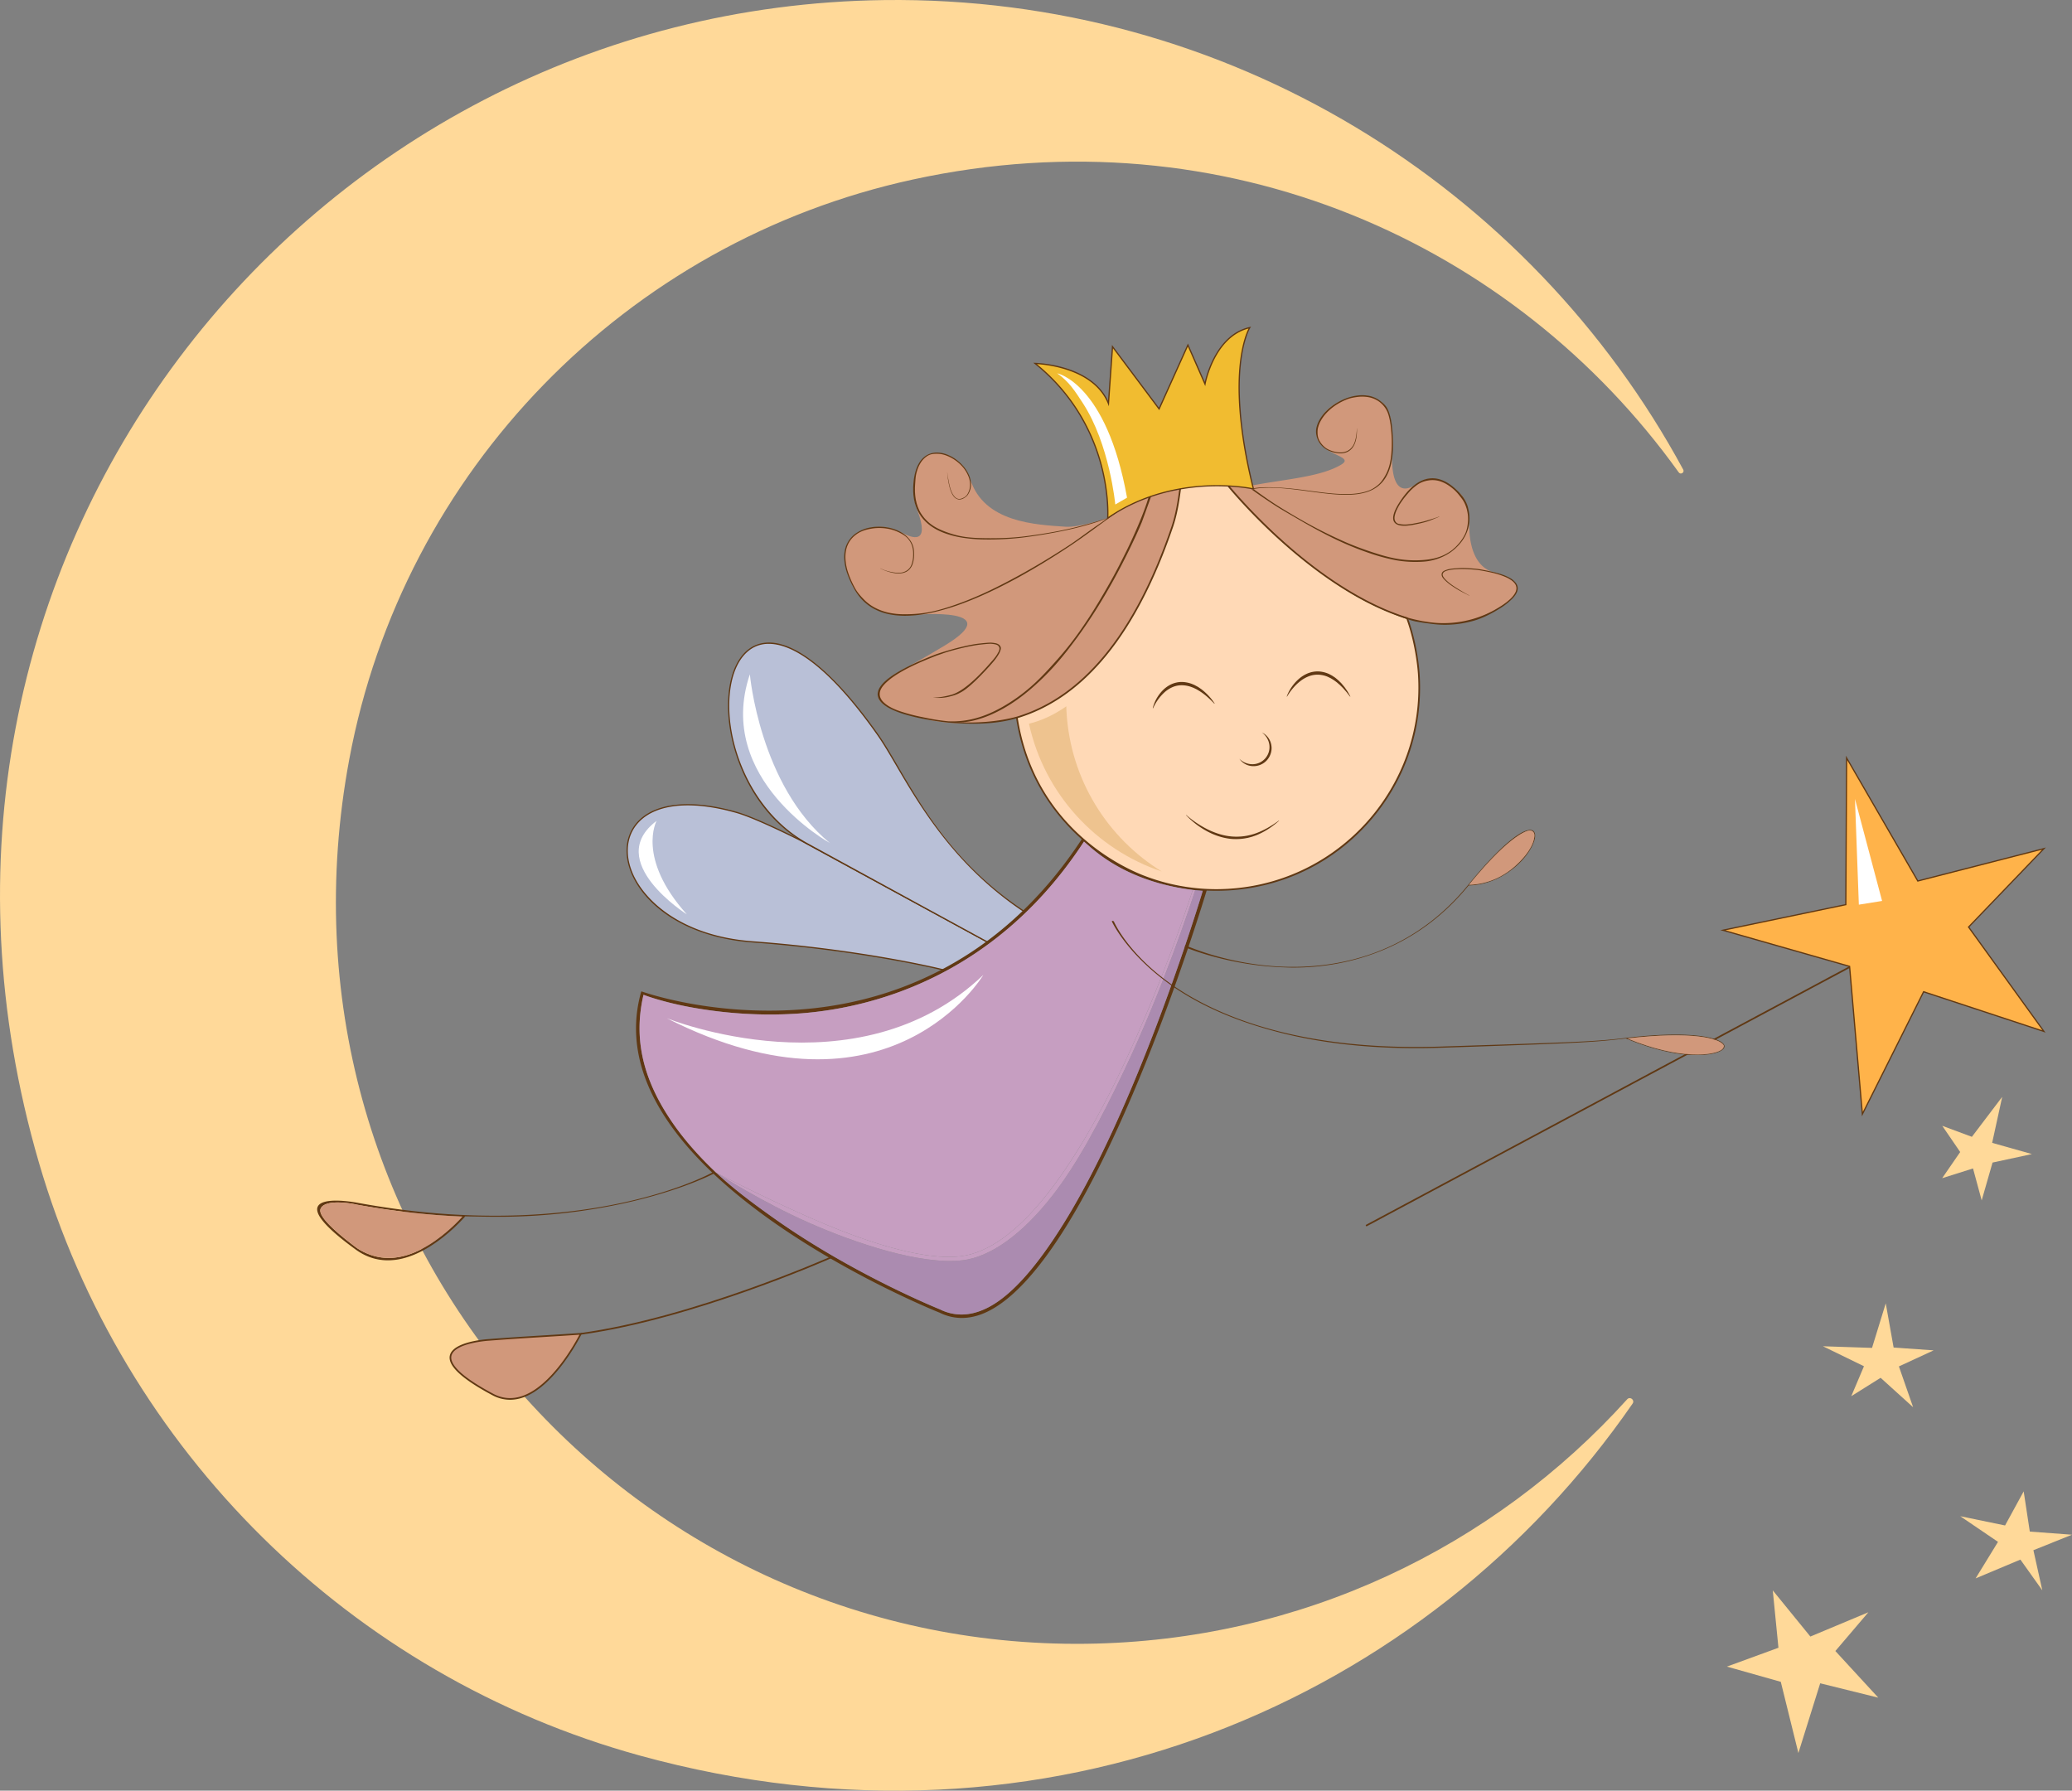 <?xml version="1.0" encoding="UTF-8"?> <svg xmlns="http://www.w3.org/2000/svg" viewBox="0 0 5000 4321.24"><rect x="0" y="0" width="5000" height="4321.24" fill="#808080" stroke="none"/> <defs> <style>.cls-1{fill:#ffd999;}.cls-2{fill:#603813;}.cls-3{fill:#ffb34a;}.cls-4{fill:#d1987b;}.cls-5{fill:#b9c0d7;}.cls-6{fill:#ab8bb0;}.cls-7{fill:#c69ec1;}.cls-8{fill:#ffd9b6;}.cls-9{fill:#eec38f;}.cls-10{fill:#f1bc30;}.cls-11{fill:#fff;}</style> </defs> <title>d245</title> <g id="Слой_2" data-name="Слой 2"> <g id="Слой_1-2" data-name="Слой 1"> <path class="cls-1" d="M4051,1139.94c-395.1-551-1092.89-871.13-1848.19-706.73-691.93,150.61-1230.37,703.06-1360,1399.22-214.53,1151.75,670.85,2148.3,1778.8,2134.27,518.6-6.57,982.85-233.25,1305-590,7-7.7,19,1.86,13.08,10.4C3445,4103.23,2528.51,4507.41,1544.12,4236.51,846.19,4044.45,296.71,3500.76,94,2805.85-330.06,1352.35,739,17.84,2133.25.18c831.09-10.53,1558.51,449.6,1928.59,1133.05C4065.65,1140.27,4055.64,1146.45,4051,1139.94Z"></path> <polygon class="cls-1" points="4831.59 2646.89 4807.31 2757.9 4903.25 2784.97 4808.25 2805.47 4782.06 2896.79 4761.15 2819.67 4686.72 2843.16 4730.18 2780.05 4686.94 2716.78 4758.41 2743.36 4831.59 2646.89"></polygon> <polygon class="cls-1" points="4666.11 3258.66 4582.3 3297.39 4616.58 3395.84 4538.15 3324.89 4467.38 3369.22 4497.99 3296.99 4398.95 3248.75 4517.45 3252.68 4550.54 3145.19 4569.54 3251.83 4666.11 3258.66"></polygon> <polygon class="cls-1" points="5000 3703.55 4906.85 3740.91 4928.39 3837.86 4875.49 3763.57 4767.39 3808.95 4821.45 3720.79 4730.27 3658.88 4838.48 3681.21 4883.39 3598.96 4898.17 3695.98 5000 3703.55"></polygon> <polygon class="cls-1" points="4532.53 4096.77 4392.37 4062.07 4339.74 4230.35 4297.27 4058.53 4167.23 4021.8 4291.62 3976.32 4277.91 3837.86 4368.63 3949.26 4508.6 3890.71 4428.97 3984.2 4532.53 4096.77"></polygon> <path class="cls-2" d="M3296,2958.11h0a2,2,0,0,1,.81-2.68l1174.07-628,1.86,3.48-1174.07,628A2,2,0,0,1,3296,2958.11Z"></path> <polygon class="cls-3" points="4456.11 1829.12 4627.86 2125.98 4932.21 2047.86 4750.41 2237.11 4932.21 2489.01 4641.91 2393.28 4494.13 2688.57 4463.27 2332.04 4157.61 2244.77 4454.2 2183.05 4456.11 1829.12"></polygon> <path class="cls-2" d="M4493.11,2693.92l-31.22-360.73-310.46-88.64,301.29-62.7,1.94-358.2,173.92,300.62,308.31-79.14-184.56,192.11,183.76,254.6-293.43-96.76ZM4163.8,2245l300.86,85.9.09,1,30.41,351.31,146-291.75,1.21.4,286,94.3L4748.49,2237l179.05-186.38-300.4,77.1-.56-1-169-292.14-1.89,349.68Z"></path> <path class="cls-4" d="M2588.17,1664.07c238.71-182.54,262-483.62,262-483.62s-37,6.3-51.62,10.71c-82.1,24.86-123.55,58.41-123.55,58.41s-69.76,23.92-103.74,21.53c-71.78-5.06-196.56-9.74-229.83-114.3-13.81-43.42-57-68.86-90.79-63.16-39.88,6.72-59.22,78.95-37.5,136.19,32.43,85.51-11.92,69.18-37.51,55.27-14.44-7.85-35.52-13.92-53.29-13.82-28.35.17-104.53,13.44-78.49,107.85,10.81,39.17,31.74,66.2,52.83,81.64,46.11,33.76,114.48,22.59,114.48,22.59s222.57-19.06,69.09,74.12c-49.25,29.9-92.77,53.3-92.77,53.3s-139.09,64.08-23.08,105.53c120.3,43,289.54,50.4,423.76-52.24"></path> <path class="cls-4" d="M2964.33,1172.8s49.53.16,65.06-2.71c74.89-13.83,159.08-19.84,207.2-48.88,42.41-25.59-93.79-21.65-52-107,16.87-34.42,54.9-52.81,90.43-58.73,17.63-2.94,27.45-2.94,57.24,13.81,31.58,17.77,28.77,104.52,28.58,107.61a.85.85,0,0,1,0,.23c-1,5-14.74,142.84,59.55,89.48,48.54-34.85,99.31,22.07,99.31,22.07s25.52,11.88,25.52,74.7c0,110.7,57.21,117.38,69.32,120.41,7.9,2,32.61,14.62,38.46,20.56,8.91,9.05,17.83,26.62-24.64,54.44-54.85,35.94-116.46,61.19-225,35.53C3180.11,1441.56,2964.33,1172.8,2964.33,1172.8Z"></path> <path class="cls-2" d="M3698.15,2003.93c5.82,2.82,7.58,10,5.47,20.28-3.53,15.87-18.17,43.56-48.5,68.95-22.57,18.69-59.78,42.32-111.09,43.56-62.08,76-137.2,130.14-223.08,162.41-61.54,23.27-128.55,35.8-200.15,35.8-8.11,0-17.1-.36-25.21-.71-136.84-4.94-242.3-50.61-242.3-51.32,0,0,0-4.05,1.94-4.05,1.06.53,103.52,48.85,240.71,54,126.61,4.58,307-25.75,447.2-197.68,80.06-98.22,128.21-132.43,149.19-132.43A14.15,14.15,0,0,1,3698.15,2003.93Zm3,22.75c2.47-9.7,2.64-15.52-2.29-20.1-1.77-1.59-4.94-2.65-8.65-2.3-5.81.53-18.86,5.47-42,23.46-28.39,22.22-62.42,57.48-103.33,107.39,50.61-1.41,87.82-24.51,109.68-43.73C3683.34,2066.18,3697.27,2042.55,3701.15,2026.68Z"></path> <path class="cls-4" d="M3698.86,2006.58c4.93,4.58,4.76,10.4,2.29,20.1-3.88,15.87-17.81,39.5-46.56,64.72-21.86,19.22-59.07,42.32-109.68,43.73,40.91-49.91,74.94-85.17,103.33-107.39,23.11-18,36.16-22.93,42-23.46C3693.92,2003.93,3697.09,2005,3698.86,2006.58Z"></path> <path class="cls-5" d="M1777.46,1960.49C1401.56,1853,1438.62,2245,1815.6,2272.83c254.64,18.79,436.13,61.82,458,67.17a9.63,9.63,0,0,0,3.67-.22c12.74-4.12,108.16-65,104.55-67l-448.53-244.07S1827.28,1974.73,1777.46,1960.49Z"></path> <path class="cls-2" d="M2275.52,2338.25l-.59.37c-12.15-3-198.1-48-459.22-67.27-169.73-12.52-262.41-97.84-290.2-167.1-18.08-45-12.82-88.2,14.42-118.41,25.29-28,66.91-42.31,120-42.31,34.63,0,74.14,6.08,117.15,18.38,49.11,14,154.54,67.63,155.57,68.15l448.53,244.07c1.41-.91,2.73-1.89,2.73-1.89L1934,2027.44c-1.07-.54-106.75-54.26-156.14-68.38-110-31.45-197.55-22.42-240.12,24.8-28,31.08-33.5,75.37-15,121.5,16.56,41.26,51.19,80.09,97.52,109.34,53,33.48,120.53,54.09,195.21,59.61,268.54,19.81,457.46,66.86,459.34,67.33l.61.16,2-1.25A10.17,10.17,0,0,1,2275.52,2338.25Z"></path> <path class="cls-5" d="M2118.59,1773.67c-391.56-556.21-487.48,89.27-170.36,262.5,329.9,180.22,433.62,236.66,433.62,236.66l5.87-3.46c2.67-2.27,84-69.53,81.14-71.49C2262.73,2058.66,2181.85,1863.53,2118.59,1773.67Z"></path> <path class="cls-2" d="M2383.88,2272.24c-13.76-7.49-129.23-70.37-434.94-237.37-137.18-74.93-202.7-246.67-186.8-369.42,7.77-60,34.55-99.89,73.45-109.5a80.86,80.86,0,0,1,19.44-2.28c47.08,0,132.47,36.36,262.35,220.85,14.27,20.29,29,45.52,46.15,74.74,59.46,101.58,143.55,242.37,305.64,350.58.06,0,1.16-2.8,1.16-2.8-163-108.05-244.65-247.47-304.24-349.27-17.14-29.28-31.94-54.57-46.29-75-112.21-159.38-213.39-237.41-284.92-219.75-40.15,9.92-67.74,50.75-75.67,112-8,61.45,4.54,134.55,34.3,200.55,23.93,53.09,70.08,126,154,171.85,326.13,178.15,432.59,236.09,433.63,236.66A12.9,12.9,0,0,0,2383.88,2272.24Z"></path> <path class="cls-2" d="M2912.32,2145.85a1.65,1.65,0,0,1,.17.88c-.7,2.3-68.42,229.07-167.7,466.61-58.37,139.84-116,256-171.58,345.63-69.48,112-135.61,182.34-196.62,209.14-18.87,8.29-37.56,12.34-55.73,12.34a119.43,119.43,0,0,1-53.25-12.69c-2.12-.71-212.85-85-406.65-222.37-113.56-80.59-198.91-163.12-253.4-245.64-68.42-103.17-88.7-206.33-60.31-306.49a2.35,2.35,0,0,1,.53-.7h.7c.53.17,42.33,15.16,110.39,28,62.61,11.82,160.83,24,272.63,15.52,197.33-14.81,475.6-98.93,681.21-414.4a.91.91,0,0,1,.71-.35c.35,0,.53,0,.7.17,64.19,61.37,141.61,91.88,195.21,106.51,58.37,16.05,101.75,17.46,102.28,17.46A1.39,1.39,0,0,1,2912.32,2145.85Zm-9.88,3.71c-.17,0-6.7-.18-18.16-1.41-1.76-.18-3.88-.53-6-.71a559.39,559.39,0,0,1-76-14.64c-53.08-14.46-122.91-41.61-186.22-102.27-203.14,311.77-488.82,400.12-683.85,414.93-110.39,8.29-207.38-3.88-269.28-15.52-67.36-12.7-109.68-29.1-110-29.27-23.63,101.22-3.7,197.68,63.66,299.25,28.57,43.38,66,86.59,111.27,129.61a.63.63,0,0,0,.36.18c40,37.91,87.64,73.36,139.84,110.39,191,135.43,397.83,218.66,399.94,219.55a117.28,117.28,0,0,0,52.2,12.52c17.81,0,36.15-4.24,54.49-12.35,60.13-26.27,124.5-98.4,192.92-208.79,54.84-88.34,111.8-203.14,169.29-341C2834.9,2375.45,2901.74,2151.85,2902.44,2149.56Z"></path> <path class="cls-6" d="M2884.28,2148.15c11.46,1.23,18,1.41,18.16,1.41-.7,2.29-67.54,225.89-165.58,460.43-57.49,137.9-114.45,252.7-169.29,341-68.42,110.39-132.79,182.52-192.92,208.79-18.34,8.11-36.68,12.35-54.49,12.35a117.28,117.28,0,0,1-52.2-12.52c-2.11-.89-209-84.12-399.94-219.55-52.2-37-99.81-72.48-139.84-110.39,7.23,4.76,107,69.3,224.48,121.32,112,49.38,270.33,102.11,369.79,90.29,67-7.76,143.37-61.72,216.9-155.71,58.9-75.12,113.57-176.52,173.88-303.13C2806.86,2385.5,2873.35,2182,2884.28,2148.15Z"></path> <path class="cls-7" d="M2878.28,2147.44c2.12.18,4.24.53,6,.71-10.93,33.85-77.42,237.35-171.05,434.33-60.31,126.61-115,228-173.88,303.13-73.53,94-149.89,147.95-216.9,155.71-99.46,11.82-257.81-40.91-369.79-90.29-117.44-52-217.25-116.56-224.48-121.32,7.23,3.88,106,55.72,223.6,107.57,112.15,49.55,266.45,106,365.91,94.34,67.19-7.93,138.43-59.43,212-153.42,58.73-75.12,119.21-177.4,179.52-304C2803,2377,2867.35,2181.3,2878.28,2147.44Z"></path> <path class="cls-7" d="M2878.28,2147.44c-10.93,33.86-75.29,229.6-169.11,426.75-60.31,126.61-120.79,228.89-179.52,304-73.53,94-144.77,145.49-212,153.42-99.46,11.64-253.76-44.79-365.91-94.34-117.62-51.85-216.37-103.69-223.6-107.57a.63.63,0,0,1-.36-.18c-45.32-43-82.7-86.23-111.27-129.61-67.36-101.57-87.29-198-63.66-299.25.36.17,42.68,16.57,110,29.27,61.9,11.64,158.89,23.81,269.28,15.52,195-14.81,480.71-103.16,683.85-414.93,63.31,60.66,133.14,87.81,186.22,102.27A559.39,559.39,0,0,0,2878.28,2147.44Z"></path> <path class="cls-8" d="M3424,1630.09c-1.24-22.82-7.6-80.66-28.48-138.32-162.73-50.77-308.66-186.44-382.24-264.09-32.19-34-50.59-56.78-50.59-56.78-72.34-5.66-114.62,7.61-114.62,7.61-4.07,30.25-8.78,62.12-19.46,93.39-106.68,312.66-252.94,423.11-374.81,459.54,32.37,210.85,178.3,331.84,300.88,381.36a485.92,485.92,0,0,0,181,34.85c9.73,0,19.46-.35,29.18-.89C3234.34,2130.85,3439.88,1899.66,3424,1630.09Z"></path> <path class="cls-9" d="M2803.58,2103.14c-158.43-53.25-283.21-186.46-320.54-356.74,31-7.4,61.3-21.82,90.19-42-.12,4.24.13,8.64.38,13C2582.87,1881.9,2673.11,2022.7,2803.58,2103.14Z"></path> <path class="cls-2" d="M1122.64,2935.24c-.35.53-36.15,42.49-86.23,73.35-29.27,18.17-57.84,28.92-84.82,31.92a155.12,155.12,0,0,1-15.52.88q-41.79,0-77.59-25.92c-69-50.08-99.81-84.82-91.87-103.33,10.93-25.22,89.58-10.76,92.93-10.23,285.5,53.08,505.22,30,639.42,1.23,145.31-31,221.49-74.41,222.37-74.94a3.64,3.64,0,0,1,2.11.88c.18.17,1.94,1.23,1.94,1.58-.88.53-80.76,43.21-226.07,74.42a1427.92,1427.92,0,0,1-270.51,31C1194.06,2936.82,1158.09,2935.77,1122.64,2935.24Zm-89.58,70c48.14-29.27,82.71-69.47,82.71-69.47-77.59-3.18-162.06-12-255-28.75-9.88-2.64-76.36-14.46-86.94,9.52-6.7,14.64,21.69,46,87.11,95.05,44.62,30,86.76,23.81,91.7,23.28C978.75,3032.05,1004.67,3022.53,1033.06,3005.24Z"></path> <path class="cls-4" d="M1115.77,2935.77s-34.57,40.2-82.71,69.47c-28.39,17.29-54.31,26.81-80.41,29.63-4.94.53-47.08,6.7-91.7-23.28-65.42-49-93.81-80.41-87.11-95.05,10.58-24,77.06-12.16,86.94-9.52C953.71,2923.77,1038.18,2932.59,1115.77,2935.77Z"></path> <path class="cls-4" d="M1189.18,3365.16c111.78,59.44,212.38-146.42,212.38-146.42-74,5.11-147.72,8.85-221.55,14.64C1180,3233.38,964.56,3245.73,1189.18,3365.16Z"></path> <path class="cls-2" d="M1230.8,3377.9a89.79,89.79,0,0,1-42.55-11c-73.53-39.11-108.11-71.3-102.76-95.69,7.54-34.44,90.87-39.6,94.41-39.81,44.54-3.49,89.84-6.29,133.66-9,28.78-1.78,58.55-3.62,87.87-5.64l3.41-.23-1.5,3.07c-.62,1.27-63.06,127.44-143.44,153.52A94,94,0,0,1,1230.8,3377.9Zm167.43-157c-28.21,1.93-56.77,3.69-84.43,5.4-43.8,2.71-89.09,5.5-133.63,9-.88.05-83.92,5.18-90.83,36.71-3.38,15.44,11.36,43.82,100.77,91.36h0c21.85,11.62,44.92,13.63,68.57,5.95C1330.51,3346.06,1388.13,3240.41,1398.23,3221Z"></path> <path class="cls-2" d="M3425.93,1630c-.64-11.78-5-73.76-28.59-138.88l-.34-.92-.93-.3c-162.61-50.72-308.76-186.9-381.4-263.55-31.76-33.51-50.3-56.44-50.48-56.66l-.54-.67-.84-.06c-71.91-5.63-114.94,7.55-115.37,7.69l-1.2.37-.16,1.25c-4.25,31.54-8.92,62.39-19.37,93C2739.44,1527,2614,1681.1,2453.93,1729.32c0-.06-63.14,19.62-151.09,12.7l-13.89,1.77c15.47,1.66,44.42,2.67,59.49,2.67,36.13,0,70.13-3.36,103.68-12.8,15.07,95.88,54.34,180.07,116.77,250.27a499.7,499.7,0,0,0,185,130.71,486.5,486.5,0,0,0,181.69,35c8.78,0,18.36-.29,29.3-.89,130.91-7.73,251-65.93,338-163.87S3433.66,1760.87,3425.93,1630Zm-461.26,514.81c-10.86.6-20.37.89-29.08.89A482.31,482.31,0,0,1,2755.38,2111c-60.23-24.33-259.49-123.41-299.41-378.13,161-48.92,286.94-203.77,374.47-460.3,10.43-30.55,15.15-61.19,19.38-92.49,7.32-2,47.87-12.13,111.83-7.24,3.28,4,21.29,25.77,50.16,56.23,72.77,76.79,219.06,213.1,382.15,264.32,23.59,65.66,27.64,129.72,28,136.84h0C3437.81,1898.13,3232.65,2129,2964.67,2144.79Z"></path> <path class="cls-2" d="M2964.8,1170c14.92,18.14,30.62,35.63,46.64,52.8s32.51,33.92,49.36,50.28a1275.06,1275.06,0,0,0,106.1,92.61c18.59,14.33,37.49,28.29,57.09,41.23l7.3,4.91c2.46,1.61,5,3.14,7.43,4.72l14.9,9.38c10.14,5.91,20.13,12.08,30.53,17.53l7.73,4.2,3.87,2.1,3.94,2,15.76,7.82c5.27,2.59,10.69,4.84,16,7.28l8,3.59c2.7,1.13,5.45,2.16,8.17,3.25a438.45,438.45,0,0,0,67,21.36c5.73,1.22,11.44,2.56,17.19,3.68l17.38,2.64a234.27,234.27,0,0,0,35,2.37,261.07,261.07,0,0,0,35-2.5,271.44,271.44,0,0,0,34.3-7.32,252.63,252.63,0,0,0,64-28.35c10-6.12,19.57-12.92,27.93-21a59.21,59.21,0,0,0,10.69-13.55,39.83,39.83,0,0,0,1.79-3.87,25.36,25.36,0,0,0,1.1-4.08,20.08,20.08,0,0,0,.35-4.17,18.2,18.2,0,0,0-.23-2.07l-.14-1c-.07-.34-.19-.67-.29-1-.21-.67-.39-1.34-.61-2l-.92-1.89a9,9,0,0,0-1.07-1.82l-1.19-1.75c-.94-1.06-1.86-2.15-2.87-3.16s-2.11-1.94-3.25-2.82a72,72,0,0,0-15-8.67A192.8,192.8,0,0,0,3600.4,1382c-11.4-2.69-23-4.82-34.51-6.61-11.65-1.24-23.37-2-35.09-2.23-5.86-.11-11.64.25-17.49.57a104.21,104.21,0,0,0-16.82,2.08,44.51,44.51,0,0,0-8.69,2.71,11.08,11.08,0,0,0-5.86,5.23,7,7,0,0,0-.53,3.9,10.35,10.35,0,0,0,.52,2,12,12,0,0,0,.85,1.95,33.06,33.06,0,0,0,5.4,6.85,104.93,104.93,0,0,0,13.6,11.71c4.74,3.46,9.64,6.68,14.61,9.8,10,6.18,19.12,11.62,29.5,17.11l-.16.44c-10.44-5.39-20.54-10.22-30.59-16.31-5-3.07-10.57-6.7-15.36-10.13a108.14,108.14,0,0,1-13.83-11.86c-2-2.15-4-4.09-5.44-6.76a12.74,12.74,0,0,1-.91-2.07,10.36,10.36,0,0,1-.58-2.22,10.14,10.14,0,0,1,.4-5.07,11.47,11.47,0,0,1,5.88-5.88,62.48,62.48,0,0,1,10.35-3.59,112.77,112.77,0,0,1,17.64-2.18c5.88-.35,11.64-.84,17.53-.76,11.77.16,23.56,1.15,35.28,2.34,11.67,1.75,23.41,4.15,34.89,6.8s22.63,5.61,33.49,10.35c5.38,2.42,11.6,5.55,16.33,9.25,1.19.91,2.58,2.56,3.72,3.54s2.06,2.21,3.06,3.34l1.3,1.88a10.55,10.55,0,0,1,1.17,2l1,2.07c.26.72.46,1.47.7,2.2.1.37.23.74.32,1.11l.15,1.15a20,20,0,0,1,.25,2.3,22,22,0,0,1-.38,4.59,26.84,26.84,0,0,1-1.19,4.41,39.49,39.49,0,0,1-1.9,4.12,61,61,0,0,1-11.05,14,160.89,160.89,0,0,1-27.65,21.58c-20,12.52-41.6,23.77-64.24,30.32a273.83,273.83,0,0,1-34.58,7.29,264.82,264.82,0,0,1-35.25,2.42,253.49,253.49,0,0,1-36.5-2.94l-16.25-2.12c-5.77-1.14-13.6-2.19-19.36-3.43-22.86-5.49-45.29-15.14-67-24.21-2.72-1.1-5.47-2.15-8.18-3.28l-8.05-3.62c-5.34-2.45-10.77-4.72-16-7.32l-15.78-7.88-4-2-3.87-2.12-7.73-4.23c-10.41-5.48-20.4-11.68-30.55-17.62l-14.9-9.42c-2.47-1.59-5-3.13-7.43-4.75l-7.3-4.93c-19.6-13-38.49-27-57.06-41.39a1275.72,1275.72,0,0,1-105.91-93q-25.23-24.63-49.24-50.44c-16-17.22-31.63-34.75-46.5-52.95Z"></path> <path class="cls-2" d="M2778,1197.29c-.44,1.37-22,61.33-22.59,62.66-10.19,24.55-20.16,45.6-31.79,69.5q-18,36.78-37.76,72.57c-26.48,47.73-55.43,94.17-87.81,138.16-16.2,22-33.09,43.83-51.28,64.21a624.35,624.35,0,0,1-58.37,57.45c-20.71,17.82-42.94,34.16-66.78,47.63s-49.14,24.26-75.92,30.15c-13.39,2.91-27.64,3.89-41.34,4.26-3.43.13-6.85.1-10.28.06l-5.16-.15c-1.76-.13-3.42-.34-5.14-.52q-10.18-1.12-20.33-2.58c-27-3.9-54-9-80.19-16.9-13.06-4-26-8.69-38.11-15.26a78.58,78.58,0,0,1-16.85-11.93,40.51,40.51,0,0,1-6.58-8.1,26.74,26.74,0,0,1-3.58-9.89c-1-7.09,1.42-14.17,5.09-20a74.42,74.42,0,0,1,13.57-15.55c10.27-9.16,21.83-16.63,33.65-23.48,23.74-13.61,48.79-24.68,74.07-35l9.52-3.8,4.79-1.86,4.86-1.63q9.74-3.22,19.54-6.16c13.08-3.92,26.26-7.54,39.56-10.66s28.36-6.23,42-7.6c6.81-.65,21.92-2.53,28.78-1.9,3.43.33,8.83.92,12.11,2.12s6.45,3.19,8.18,6.41,1.62,5,.82,8.37a39.28,39.28,0,0,1-3.93,9.57,117.54,117.54,0,0,1-12.09,17.52c-7.89,9.87-54,61.79-78.68,75-11.92,6.86-19.51,8.66-29.23,11.1-10,2.75-28.1,4.25-38.37,2.12l0-.2c10.3,1.2,30.17-2.72,40.13-5.51,40.83-9,94.33-74.92,102.9-84,4.32-5.25,8.19-9.69,11.45-15.62,1.61-3,3.51-5.43,4.28-8.68s1.22-5.34-.38-8.2-3.18-4.12-6.29-5.25-8.31-1.79-11.67-2.1c-6.75-.61-23.56,1.61-30.32,2.26-13.69,1.93-25.36,4.18-38.62,7.29s-26,6.47-39,10.41c-6.53,2-13.38,4.66-19.85,6.81l-4.84,1.64-4.74,1.86-9.49,3.8c-25.22,10.33-48,20.15-71.56,33.74-11.75,6.84-23.23,14.3-33.33,23.35-5,4.52-9.8,9.35-13.36,15s-5.49,12-4.53,18.56,4.68,12.11,9.49,16.71a74.81,74.81,0,0,0,16.29,11.51c11.93,6.45,22.94,9.94,35.93,13.91s26.29,7.1,39.64,9.83,25.42,5.32,38.91,7.24c6.74,1,13.5,1.84,20.27,2.59,1.68.18,3.41.39,5,.51l5.07.16c3.39,0,6.79.08,10.19,0a219.29,219.29,0,0,0,40.5-5.06c26.58-5.81,51.22-16.64,74.91-30a417.59,417.59,0,0,0,66.64-47.26c20.69-17.74,40.17-38.72,58.37-59s33.85-39.06,50.08-61c32.44-43.87,60.91-91.32,87.55-138.94,13.3-23.82,25.4-47.82,37.45-72.3s40.43-86.27,52.27-127.72Z"></path> <path class="cls-2" d="M2124.59,1371.54c10.83,5.38,21.54,8.19,33.52,10a57.22,57.22,0,0,0,18,.09,35.84,35.84,0,0,0,8.52-2.83,30,30,0,0,0,7.43-5c4.46-4.08,6.7-8.65,8.53-14.38a67.74,67.74,0,0,0,2.91-17.78c.11-3,.17-6,0-9a59.75,59.75,0,0,0-1-9.07,48.86,48.86,0,0,0-6.27-16.54c-6.29-10.35-14.24-15.78-24.92-21.31a103.79,103.79,0,0,0-34.31-10.59,115.23,115.23,0,0,0-36.08.93c-11.84,2.24-22.58,5.41-32.56,12.19s-17.72,15.42-22.54,26.46-6.27,23.11-5.55,35.12a127.87,127.87,0,0,0,7.35,34.79,230.3,230.3,0,0,0,15,33.48c5.68,10.66,12.53,18.6,20.9,27.27a106.34,106.34,0,0,0,27.55,21,134.17,134.17,0,0,0,34.14,12.3,178.28,178.28,0,0,0,35.49,3.6c24.19.24,48.64-1.89,72.2-7.3s46.4-13.17,69.08-21.61c45.39-17,89.08-38.78,131.64-61.9s83.83-48,124.41-74.48c20.29-13.27,40.93-29,60.76-42.9s17.89-11.79,37.13-26.54l21.57-12.78c-32.48,22.8-77.89,57.84-118.34,84.61s-81.86,52.13-124.42,75.45c-42.63,23.15-86.41,44.38-131.92,61.37a559.81,559.81,0,0,1-69.67,21.15c-23.67,5.37-47.9,8.9-72.26,8.6a185.57,185.57,0,0,1-36.25-3.87,134.24,134.24,0,0,1-34.34-12.23,116.12,116.12,0,0,1-29.18-21.83,131.5,131.5,0,0,1-21.24-29.59,225.53,225.53,0,0,1-14.93-33.23,132.73,132.73,0,0,1-7.57-35.62c-.71-12.14.9-24.6,5.89-35.8a65.18,65.18,0,0,1,23.41-27.57,89.44,89.44,0,0,1,33.76-13.37,116.29,116.29,0,0,1,36.34-.83,105.27,105.27,0,0,1,34.7,10.7c10.76,5.6,20.54,13.61,26.87,24.1a51.08,51.08,0,0,1,6.45,17,60.28,60.28,0,0,1,.87,9.08c.13,3,.12,6.08,0,9.11a68.79,68.79,0,0,1-3,17.95,35.25,35.25,0,0,1-9.44,15.43,30.42,30.42,0,0,1-7.58,5.06,36.42,36.42,0,0,1-8.7,2.7,57.32,57.32,0,0,1-18.16,0,116.81,116.81,0,0,1-34.45-11.33Z"></path> <path class="cls-2" d="M2673.1,1250.46c-59.43,22.87-129.12,36.34-195.49,45.44a690.72,690.72,0,0,1-100.25,6,385.25,385.25,0,0,1-50.18-3.7,231.37,231.37,0,0,1-48.94-12.09c-15.73-6-30.88-14.31-43.27-26.05a59.84,59.84,0,0,1-4.47-4.54,56.49,56.49,0,0,1-4.2-4.81c-1.3-1.69-2.64-3.34-3.9-5l-3.48-5.36-.86-1.34-.75-1.41-1.5-2.82-1.49-2.82c-.5-.94-.85-2-1.28-2.92-.81-2-1.68-3.91-2.45-5.89l-2-6.06a54.55,54.55,0,0,1-1.62-6.15c-.44-2.08-1.05-4.12-1.34-6.22-.59-4.19-1.39-8.36-1.56-12.59-.14-2.11-.33-4.22-.42-6.33v-6.33c-.14-4.23.33-8.43.55-12.64a150.24,150.24,0,0,1,3.93-25,112.7,112.7,0,0,1,3.78-12.13,81.47,81.47,0,0,1,5.5-11.51,54.36,54.36,0,0,1,17.32-18.68,47.7,47.7,0,0,1,24.37-7.37,66.38,66.38,0,0,1,25,4.29,93.77,93.77,0,0,1,22.37,11.88,102.14,102.14,0,0,1,18.6,17.13,83,83,0,0,1,13.37,21.49,55.44,55.44,0,0,1,4.6,24.88,44.79,44.79,0,0,1-8.68,23.69l0,0,0,0a36.55,36.55,0,0,1-9.85,7.47c-3.67,1.85-8,3-12.14,2.14s-7.76-3.41-10.4-6.52a40.67,40.67,0,0,1-6.29-10.5c-3.29-7.47-5.15-15.42-6.7-23.36s-2.4-16-3.17-24.07l.19,0c.83,8,2.47,16.19,4,24.14s3.44,15.43,6.75,22.81a40.14,40.14,0,0,0,6.32,10.29c2.61,3,5.63,5.39,9.64,6s7.77-.58,11.32-2.39,4.55-2.13,7.3-5.07l1.19-.92a44.15,44.15,0,0,0,8.35-23.22,54,54,0,0,0-4.58-24.37,81.33,81.33,0,0,0-13.23-21.14,99.28,99.28,0,0,0-39.83-27.64,65,65,0,0,0-24.53-4.14c-8.31.29-14.57,1.2-21.56,5.78a52.82,52.82,0,0,0-16.79,18.21,80.43,80.43,0,0,0-5.36,11.29,110.84,110.84,0,0,0-3.68,12c-2,8.11-2.33,16.89-2.93,25.22-.2,4.17-.66,8.33-.51,12.51l0,6.27c.09,2.08.29,4.16.44,6.24a123.57,123.57,0,0,0,1.56,12.42c.29,2.07.9,4.07,1.34,6.11a55,55,0,0,0,1.61,6.05l1.93,5.95c.76,1.94,1.62,3.85,2.42,5.77.43,1,.77,1.94,1.26,2.86l1.47,2.76.71,1.37.74,1.38.85,1.31,3.42,5.24c1.24,1.68,2.56,3.29,3.84,4.94a52.59,52.59,0,0,0,4.13,4.7,55.85,55.85,0,0,0,4.39,4.45c12.14,11.52,26,18.62,41.59,24.61s31.81,10.7,48.35,13.07,32.5,3,49.22,3.26c33.44.47,67.08-.65,100.22-5s68.81-10.08,101.43-17.4,62.28-16.19,94.22-26.11Z"></path> <path class="cls-2" d="M3026.63,1181.54c17.37,12.48,33.29,24,51.28,35.6s36.6,22.58,55.09,33.33a1130.47,1130.47,0,0,0,114.44,58c19.59,8.56,40.21,16.15,60.49,22.92s40,12.78,61,16.66a257.48,257.48,0,0,0,63.7,3.48c21.21-1.4,41.75-5.63,60.05-16.55a102,102,0,0,0,12.9-8.76c1-.82,2.06-1.84,3-2.72s2.05-1.63,3-2.56c1.91-1.85,3.68-3.67,5.44-5.67a102.3,102.3,0,0,0,18.13-26.07c4.65-9.53,6.32-19.82,7.27-30.36s-.39-20.36-3-30.62a95.59,95.59,0,0,0-5.64-14.86c-.53-1.2-3.14-5.71-3.89-6.8-1.5-2.18-3.08-4.32-4.71-6.42-6.52-8.4-11.23-14.23-19.38-21s-17.37-12.89-27.29-16.54a60.37,60.37,0,0,0-31.05-3.28c-10.42,1.63-19,4.72-27.68,10.76a120.35,120.35,0,0,0-22.68,21.17,210.11,210.11,0,0,0-19,25.26,137.13,137.13,0,0,0-7.48,13.86,63.79,63.79,0,0,0-5.12,15.46c-.89,5.11-.36,10.14,2.94,14.19s7,4.25,12.13,5.09a69.73,69.73,0,0,0,15.89.37,148.69,148.69,0,0,0,15.83-2.18c10.5-2,20-3.78,30.2-6.9s20.43-6,30.37-9.94l.25.53c-9.91,4-19.23,8.21-29.42,11.48s-21.3,5.56-31.81,7.65a144.75,144.75,0,0,1-15.93,2.28,70.22,70.22,0,0,1-16.13-.29,31.85,31.85,0,0,1-7.85-2.19,17.24,17.24,0,0,1-6.61-4.87,15.66,15.66,0,0,1-3.25-7.57,26.38,26.38,0,0,1,.15-8.18,61.86,61.86,0,0,1,5-15.37,140.37,140.37,0,0,1,7.67-14.18,215.65,215.65,0,0,1,18.77-26.14,127.62,127.62,0,0,1,23.51-22c8.81-6.2,18.88-10.92,29.65-12.66a62.26,62.26,0,0,1,32,3.37c10.2,3.75,19.42,9.68,27.7,16.56a154.27,154.27,0,0,1,22.92,23.28c1.64,2.13,10.74,14.79,13.48,29a97.52,97.52,0,0,1,2.74,32.15,89.47,89.47,0,0,1-8.6,31.07,103.91,103.91,0,0,1-18.45,26.42c-1.79,2-3.77,3.83-5.71,5.7-1,.94-1.94,1.86-3,2.73s-2,1.77-3.09,2.6a108.3,108.3,0,0,1-13.26,9.23,132.07,132.07,0,0,1-59.93,18.37,270.82,270.82,0,0,1-65.55-3.57,468.37,468.37,0,0,1-62.5-16.77c-20.3-6.83-40.51-14.68-60.11-23.3-39.17-17.28-76.95-38-113.89-59.61-18.47-10.81-38.54-22-56.51-33.65s-38.19-25.45-55.53-38Z"></path> <path class="cls-2" d="M2781.78,1708.82a93.78,93.78,0,0,1,23.4-42.22,72.25,72.25,0,0,1,20.52-15,62.16,62.16,0,0,1,25.47-5.91,73.49,73.49,0,0,1,25.33,4.83l5.84,2.46,5.53,3c.92.49,1.85,1,2.74,1.48s1.75,1.11,2.6,1.7l5.1,3.48a136,136,0,0,1,32.77,35.09l-.57.53c-10.78-11.32-22.42-22-35.56-30.4l-5-3-2.52-1.48c-.86-.46-1.75-.85-2.62-1.28l-5.27-2.53-5.46-2a68.23,68.23,0,0,0-22.78-3.94,55.81,55.81,0,0,0-22.54,4.83,72.12,72.12,0,0,0-19.34,12.82,115.92,115.92,0,0,0-26.87,37.92Z"></path> <path class="cls-2" d="M2862.42,1966.61a247.51,247.51,0,0,0,51.61,34.78,181.78,181.78,0,0,0,28.48,11.32,141.27,141.27,0,0,0,29.76,5.86,138.46,138.46,0,0,0,59.72-8.18c19.17-7.15,37.17-17.84,54.21-30.29l.39.44c-15.66,14.07-33.36,26-52.85,34.16a31.69,31.69,0,0,1-3.69,1.44l-3.73,1.31a69.32,69.32,0,0,1-7.53,2.4l-7.66,2-7.79,1.43a136.29,136.29,0,0,1-31.59,1.18c-21.08-1.94-41.46-8.9-59.94-19A199.82,199.82,0,0,1,2862,1967Z"></path> <path class="cls-2" d="M3105.09,1680.66a100.84,100.84,0,0,1,11.38-22.08A103.9,103.9,0,0,1,3133,1639.5a79.64,79.64,0,0,1,21.87-14.19,65.08,65.08,0,0,1,26.4-5.09,70.7,70.7,0,0,1,26,6.32l5.8,3.09,1.44.78,1.36.9,2.7,1.79c3.72,2.24,6.88,5.14,10.14,7.87,1.67,1.33,3.06,2.93,4.59,4.38s3,2.93,4.41,4.5c2.64,3.26,5.42,6.36,7.9,9.69l3.53,5.12c1.14,1.72,2.42,3.34,3.41,5.16l3.08,5.37,2.92,5.43-.64.46-7.45-9.57c-2.55-3.13-5.29-6.1-7.93-9.16s-5.66-5.75-8.48-8.64c-1.47-1.37-3-2.66-4.54-4s-3-2.73-4.64-3.88A101.77,101.77,0,0,0,3215,1639l-2.57-1.57-1.29-.78-1.36-.66-5.42-2.62a64.65,64.65,0,0,0-23.27-5.24,58.72,58.72,0,0,0-23.45,4.12,81.38,81.38,0,0,0-20.71,12.13,118.64,118.64,0,0,0-17.23,16.9,136.37,136.37,0,0,0-13.91,19.77Z"></path> <path class="cls-2" d="M3045.18,1767.61a40.19,40.19,0,0,1,14.59,11.75,41.58,41.58,0,0,1,7.91,17.49,43,43,0,0,1-.6,19.46,45.2,45.2,0,0,1-9.11,17.37,43.62,43.62,0,0,1-34.95,15.15,41,41,0,0,1-32.29-17.87,44.37,44.37,0,0,0,32.34,13.25,41.36,41.36,0,0,0,40.07-46.61A44.35,44.35,0,0,0,3045.18,1767.61Z"></path> <path class="cls-10" d="M2673.07,1250.37s15.84-220.32-175.31-373.34c0,0,139.43,2.5,177.12,96.71l9.77-137.18,112.42,150.21,69.49-154.09,41.25,94s20.85-116.5,108-136.12c0,0-63.19,100.66,8.89,389.31C3024.69,1179.87,2835.2,1137.59,2673.07,1250.37Z"></path> <path class="cls-2" d="M2671.37,1253.35l.22-3.09c0-.55,3.71-55.77-16-128.91-18.13-67.45-60.41-164.4-158.8-243.16l-3.39-2.71,4.35.07a300.4,300.4,0,0,1,74.84,13.1c35,11,80.26,33.5,101.21,78.91l9.62-135.07,113.3,151.39L2866.58,829l40.74,92.84c5-21.81,30.93-115.38,108.15-132.76l3.46-.78-1.88,3c-.16.25-15.77,25.78-22.41,86.13-6.13,55.73-5.64,153.36,31.48,302l.58,2.33-2.34-.52c-.47-.11-48-10.5-114.7-7-61.5,3.22-152.31,19.24-235.75,77.27ZM2502.21,878.73c96.54,78.77,138.29,174.86,156.32,242,17.15,63.86,16.62,114.19,16.16,126.75,83.36-57.07,173.61-72.9,234.91-76.1,58.72-3.06,102.72,4.58,113.08,6.6-36.73-148-37.11-245.42-30.94-301.14,5.52-49.83,16.84-75.7,21.13-84-82.46,21.32-103.39,133-103.6,134.15l-.86,4.79-41.87-95.41-69.15,153.35-111.54-149-9.95,139.65-2.39-6C2640.4,891.55,2526.29,880.2,2502.21,878.73Z"></path> <path class="cls-2" d="M1401.83,3220.7l-.53-3.92c270.54-36.83,601-183.24,604.32-184.71l1.61,3.61C2003.92,3037.15,1672.93,3183.79,1401.83,3220.7Z"></path> <path class="cls-2" d="M4160.52,2521.5c1.76,3.52.88,6.7-2.12,10.05-7,7.58-27.86,14.28-59.95,14.28-40.74,1.59-102.63-9.52-174.93-39.85-76.54,9-105.28,11.11-445.8,22.39-147.42,4.94-280.91-8.11-396.77-38.62-92.76-24.33-174.75-58.54-243.18-104.21-116.38-77.95-154.3-161-154.65-161.89-.53-1.41,2.47-2.11,4.76,0,.18.18,34.57,81.83,150.78,159.77,107.39,71.77,305.07,153.24,638.71,142.13,340.69-11.11,372.08-12,448.61-21.16,43.38-5.11,83.06-7.76,117.27-7.76a504.39,504.39,0,0,1,54.67,2.82C4132.48,2503.33,4155.23,2511.27,4160.52,2521.5Zm-5.64,11.28c3.35-2.64,6.17-7.4,4.41-10.58-9.35-16.58-77.42-34.39-231.89-16.22C4055.24,2559.06,4137.07,2546.54,4154.88,2532.78Z"></path> <path class="cls-4" d="M4159.29,2522.2c1.76,3.18-1.06,7.94-4.41,10.58-17.81,13.76-99.64,26.28-227.48-26.8C4081.87,2487.81,4149.94,2505.62,4159.29,2522.2Z"></path> <path class="cls-11" d="M2691.32,1217.46s-13.42-145.36-78.54-245c-18-27.56-32.7-51.44-61.72-71.64,0,0,119,23.51,168.63,300.15Z"></path> <path class="cls-11" d="M2002.67,2034.39s-279-153.73-193.15-407.18C1809.52,1627.21,1833.22,1896,2002.67,2034.39Z"></path> <path class="cls-11" d="M1657.45,2206.54s-202.29-128.17-73-225.66C1584.48,1980.88,1535.34,2070.52,1657.45,2206.54Z"></path> <polyline class="cls-11" points="4485.63 2183.12 4476.26 1927.97 4476.26 1927.97 4541.73 2174.13"></polyline> <path class="cls-11" d="M1608.73,2457s459.22,186.66,764.16-104.27C2372.89,2352.73,2147.31,2730.33,1608.73,2457Z"></path> <path class="cls-2" d="M3024.63,1178.38c18.41-3.12,37.46-2.82,56.08-2s38.09,2.7,56.59,5,37.29,5,55.81,7.19,35.82,3.75,54.44,3.76,37.61-1.83,55-8.33c8.71-3.18,15.89-8,23-13.91s12.36-14,17-22c9.27-16.13,12.85-32.55,14.7-51a311.63,311.63,0,0,0,0-56c-.32-4.64-.94-9.26-1.41-13.89-.19-2.32-.67-4.58-1-6.88s-.74-4.6-1.2-6.84c-2-9-3.73-16.47-8.19-24.54a61.34,61.34,0,0,0-18.29-20.31,63,63,0,0,0-25.32-10.26,88.25,88.25,0,0,0-27.53-.29c-9.13,1.3-16.07,2.54-24.68,6A141,141,0,0,0,3225,976.67a124.07,124.07,0,0,0-21.56,17.39,96.8,96.8,0,0,0-16.59,22,52.22,52.22,0,0,0-3,6.23,45.2,45.2,0,0,0-2.33,6.49,46.7,46.7,0,0,0-1.64,6.67,48.92,48.92,0,0,0-.46,6.84c-.06,9.18,1.32,16.43,6.32,24.12s11.57,14.33,19.88,18.32a73.62,73.62,0,0,0,13,4.81,61.42,61.42,0,0,0,13.65,2.2c9.16.48,18.74-1.85,25.72-8s10.55-13.75,12.74-22.71a80.53,80.53,0,0,0,2.45-13.43,139.73,139.73,0,0,0,1.11-14.15h.2a139,139,0,0,1-.3,14,84.15,84.15,0,0,1-2,13.85c-2.1,9.05-6.12,18.07-13.32,24.33a32.6,32.6,0,0,1-12.36,6.73,42.68,42.68,0,0,1-14,1.64,62.3,62.3,0,0,1-13.91-2.16,74.86,74.86,0,0,1-13.24-4.8,53.83,53.83,0,0,1-21.19-18.29,49,49,0,0,1-8.42-26.71,51.08,51.08,0,0,1,.44-7.1,47.57,47.57,0,0,1,1.64-6.91,48.85,48.85,0,0,1,2.35-6.67,52.56,52.56,0,0,1,3-6.4,98.27,98.27,0,0,1,16.78-22.59,125.5,125.5,0,0,1,21.89-17.65,143.42,143.42,0,0,1,25-12.84,118.37,118.37,0,0,1,27.2-7.18,89.74,89.74,0,0,1,28.14.3,65.13,65.13,0,0,1,26,10.66c7.72,5.46,14.73,11.33,19.29,19.6s7.14,18.59,9.13,27.77c.56,2.28.79,4.62,1.2,6.93s.81,4.63,1,7c.45,4.64,1.06,9.28,1.36,13.94,1.54,18.6,2.05,37.36.21,56s-6,37.28-15.47,53.61a78.64,78.64,0,0,1-18,21.52,83.34,83.34,0,0,1-24.36,13.87c-17.66,6.52-36.61,8.19-55.23,8.16s-37.3-1.89-55.81-4.1-37-4.92-55.47-7.27-37-4.42-55.66-5.29-37.34-.51-55.75,2.55Z"></path> </g> </g> </svg> 